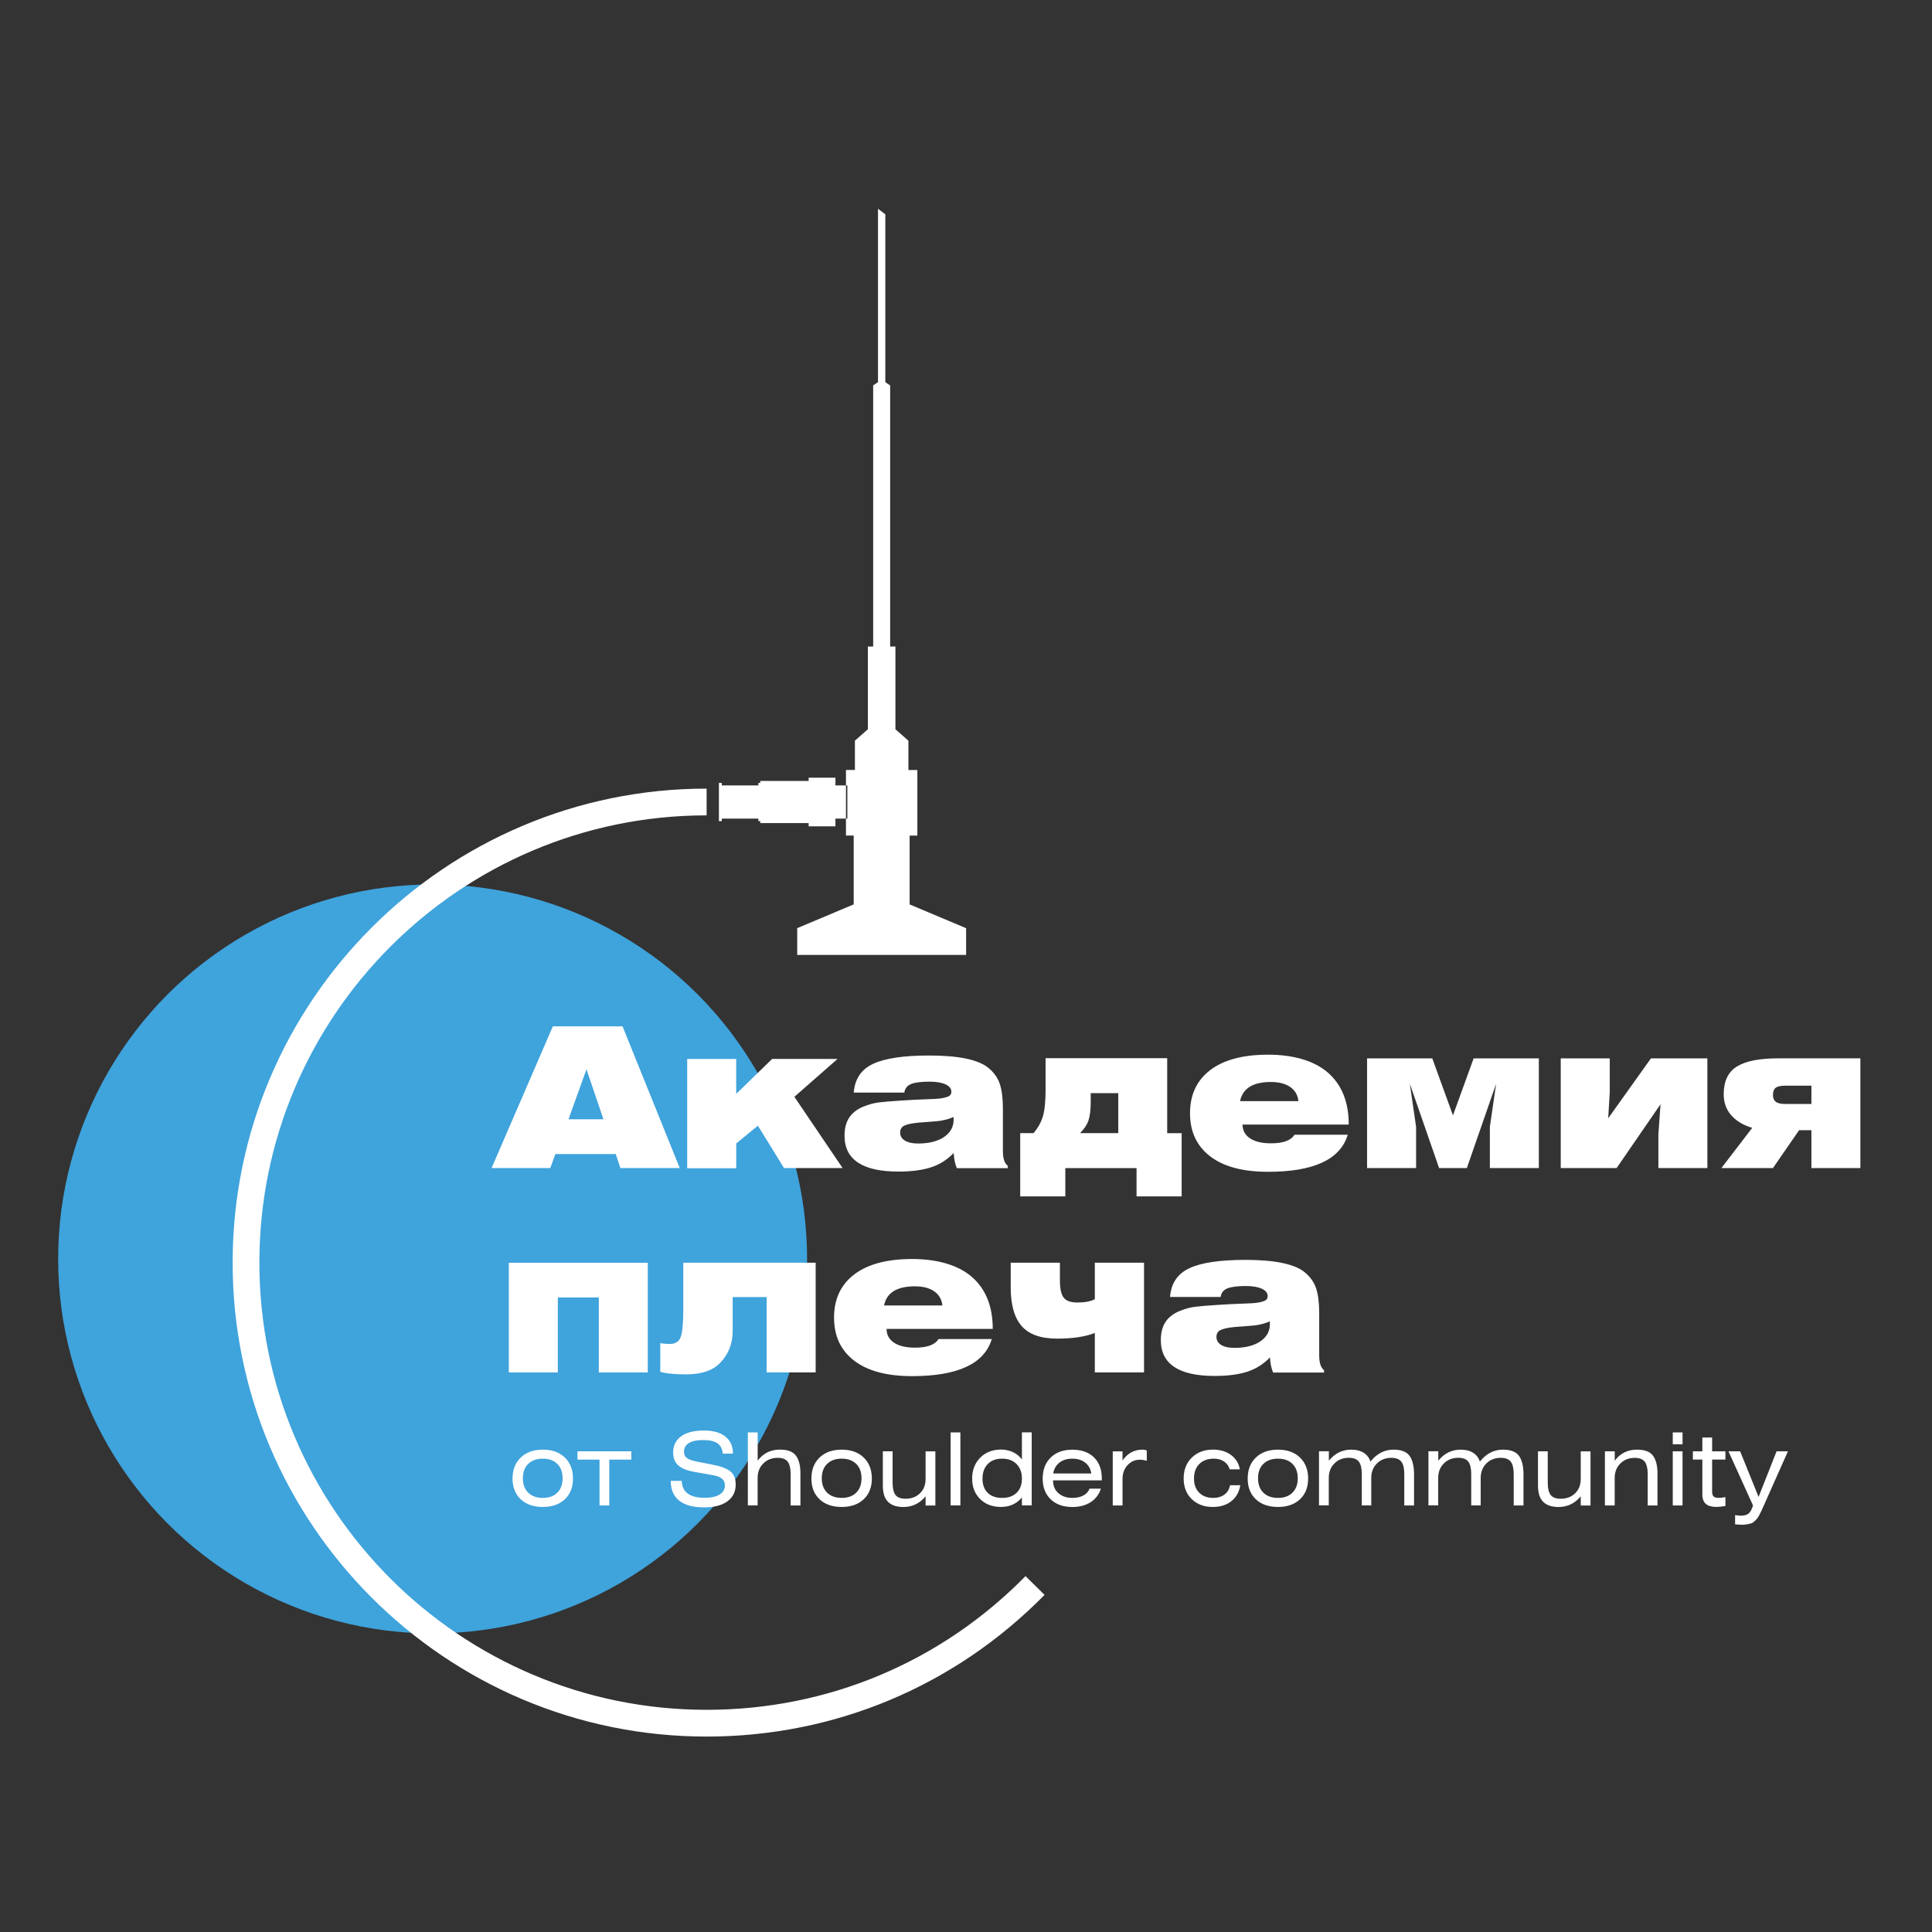 <?xml version="1.0" encoding="UTF-8"?> <svg xmlns="http://www.w3.org/2000/svg" id="Layer_1" data-name="Layer 1" viewBox="0 0 512 512"><rect x="0" y="0" width="512" height="512" fill="#333333" stroke="none"/><defs><style> .cls-1 { fill: #3fa3dc; } .cls-1, .cls-2 { stroke-width: 0px; } .cls-2 { fill: #fff; } </style></defs><circle class="cls-1" cx="114.65" cy="333.63" r="99.24"></circle><path class="cls-2" d="M190.52,207.48h.76v.66s9.69,0,9.69,0v-.65h.51v-.54h12.82s0-.86,0-.86h7.1v2.05s3.16,0,3.16,0v8.8s-3.16,0-3.16,0v2.05h-7.1v-.86h-12.82v-.54h-.51v-.65h-9.69v.66h-.76v-10.12ZM256.03,253.07v-7.09l-14.97-6.3v-18.24h2.05v-17.38h-2.37v-7.77l-3.44-3.02v-21.93h-1.4v-69.2l-1.28-.86v-44.48l-1.94-1.48v45.95l-1.28.86v69.2h-1.4v21.93l-3.44,3.02v7.77h-2.37v17.38h2.05v18.24l-14.97,6.3v7.09h44.76ZM187.26,460.21c-69.26,0-125.61-56.35-125.61-125.61s56.35-125.61,125.61-125.61v7.09c-65.35,0-118.52,53.17-118.52,118.52s53.17,118.52,118.52,118.52c32.04,0,62.05-12.58,84.51-35.43l5.05,4.97c-23.81,24.21-55.62,37.55-89.57,37.55ZM130.27,309.55l16.24-37.56h18.47l15.16,37.56h-15.73l-1.24-3.72h-15.99l-1.35,3.72h-15.57ZM150.66,296.62h9.26l-4.5-13.24-4.76,13.24ZM182.11,309.6v-28.97h12.99v9.26l9.52-9.26h17.33l-11.43,10.04,12.78,18.88h-15.52l-6.93-11.23-5.74,4.71v6.57h-12.99ZM252.73,305.57c-1.73,1.79-3.74,3.06-6.05,3.8-2.31.74-5.17,1.11-8.59,1.11-9.52,0-14.28-3.17-14.28-9.52,0-2.17.52-3.91,1.55-5.22.86-1.07,2.02-1.9,3.47-2.48,1.45-.59,2.81-.96,4.09-1.11,1.28-.16,3.22-.32,5.85-.49,1.1-.07,2.29-.14,3.57-.21,1.28-.07,2.3-.11,3.08-.13.78-.02,1.58-.05,2.41-.1.83-.05,1.47-.12,1.94-.21s.9-.2,1.29-.34c.4-.14.67-.32.83-.54.16-.22.23-.51.23-.85,0-.79-.51-1.43-1.53-1.91-1.02-.48-2.44-.72-4.27-.72-2.21,0-3.83.21-4.86.62s-1.64,1.17-1.81,2.28h-13.4c.28-3.62,1.99-6.16,5.15-7.63,3.16-1.47,8.1-2.2,14.82-2.2,7.66,0,12.85,1.05,15.57,3.16,1.55,1.24,2.6,2.69,3.16,4.35.55,1.66.83,3.86.83,6.62v11.23c0,1.93.43,3.23,1.29,3.88v.62h-13.5c-.48-1.14-.76-2.47-.83-3.98ZM252.67,296c-.62.31-1.34.56-2.15.75-.81.19-1.48.31-2.02.36-.54.05-1.39.12-2.56.21-1.17.09-1.98.15-2.43.18-1.83.17-3.11.44-3.85.8-.74.36-1.11.97-1.11,1.84s.41,1.6,1.24,2.12c.83.52,2,.78,3.52.78,2.9,0,5.19-.58,6.88-1.73,1.69-1.16,2.53-2.68,2.53-4.58,0-.31-.02-.55-.05-.72ZM270.37,300.29h3.52c1.17-1.35,2-2.82,2.48-4.42.48-1.6.72-3.94.72-7.01v-8.43h32.23v19.87h3.83v16.76h-11.95v-7.5h-18.88v7.5h-11.95v-16.76ZM296.34,289.69h-7.29v2.22c0,2.17-.2,3.85-.59,5.02-.4,1.17-1.15,2.29-2.25,3.36h10.14v-10.61ZM357.17,300.71c-1.97,6.55-9,9.83-21.11,9.83-6.66,0-11.77-1.36-15.34-4.09s-5.35-6.54-5.35-11.43,1.78-8.71,5.35-11.43,8.68-4.09,15.34-4.09,12.27,1.6,15.91,4.81c3.64,3.21,5.46,7.78,5.46,13.71h-28.14c0,1.55.65,2.77,1.97,3.65,1.31.88,3.17,1.32,5.59,1.32,3.21,0,5.28-.76,6.21-2.28h14.12ZM328.62,291.81h15.47c-.17-1.62-.9-2.87-2.17-3.75-1.28-.88-2.98-1.32-5.12-1.32-4.76,0-7.48,1.69-8.17,5.07ZM362.29,280.48h17.28l5.48,15.11,5.48-15.11h17.28v29.07h-12.98v-10.92l1.66-11.43-7.76,22.35h-7.35l-7.76-22.35,1.66,11.43v10.92h-12.99v-29.07ZM413.61,309.55v-29.07h12.99v8.95l-.41,6.93,11.33-15.88h14.95v29.07h-12.98v-8.95l.57-7.97-11.64,16.92h-14.8ZM493.02,280.48v29.07h-12.98v-10.04h-3.26l-6.93,10.04h-13.66l8.17-10.66c-2.35-.69-4.19-1.79-5.54-3.31s-2.02-3.38-2.02-5.59c0-3.45,1.16-5.9,3.49-7.35,2.33-1.45,5.99-2.17,10.99-2.17h21.73ZM480.04,292.58v-4.86h-6.93c-1.24,0-2.1.19-2.56.57s-.7,1.02-.7,1.91c0,.79.25,1.39.75,1.78.5.4,1.37.59,2.61.59h6.83ZM138,386.26c1.45-1.39,3.4-2.09,5.85-2.09s4.4.7,5.84,2.09c1.44,1.4,2.16,3.25,2.16,5.56s-.72,4.15-2.16,5.5c-1.44,1.36-3.39,2.04-5.84,2.04s-4.43-.68-5.86-2.04c-1.44-1.36-2.16-3.19-2.16-5.5s.72-4.16,2.17-5.56ZM147.7,387.95c-.93-.92-2.22-1.39-3.85-1.39s-2.92.46-3.87,1.39c-.94.92-1.41,2.2-1.41,3.81s.47,2.89,1.41,3.81c.94.92,2.23,1.39,3.87,1.39s2.92-.46,3.85-1.39c.93-.92,1.4-2.19,1.4-3.81s-.47-2.89-1.4-3.81ZM153.05,384.62h14.26v2.19h-5.84v12.16h-2.59v-12.16h-5.84v-2.19ZM194.26,385.23h-2.72c-.09-1.24-.56-2.15-1.4-2.73-.84-.58-2.11-.87-3.8-.87s-2.93.27-3.79.8c-.85.53-1.28,1.29-1.28,2.27,0,.76.27,1.34.8,1.72.53.38,1.41.69,2.64.92l4.24.83c2.13.41,3.67,1,4.61,1.76.94.76,1.41,1.93,1.41,3.49,0,1.88-.73,3.36-2.19,4.44-1.46,1.08-3.53,1.61-6.21,1.61-2.9,0-5.09-.6-6.58-1.79s-2.24-2.94-2.24-5.25h2.91c.11,3,2.13,4.5,6.08,4.5,1.72,0,3.05-.29,3.97-.87.92-.58,1.39-1.38,1.39-2.41,0-.78-.26-1.39-.79-1.81-.52-.43-1.37-.74-2.55-.93l-4.77-.85c-1.92-.34-3.33-.91-4.24-1.72-.91-.81-1.36-1.94-1.36-3.4,0-1.83.7-3.26,2.09-4.29,1.4-1.03,3.42-1.55,6.06-1.55,2.47,0,4.37.53,5.7,1.6s2,2.58,2,4.53ZM200.79,379.6v7.49c1.47-1.96,3.44-2.93,5.89-2.93,2.04,0,3.46.53,4.25,1.6.79,1.07,1.19,2.62,1.19,4.67v8.53h-2.59v-8.32c0-1.49-.26-2.58-.77-3.27-.52-.68-1.4-1.03-2.67-1.03-1.53,0-2.79.49-3.8,1.48-1,.99-1.51,2.27-1.51,3.85v7.28h-2.59v-19.35h2.59ZM217.2,386.26c1.45-1.39,3.4-2.09,5.85-2.09s4.4.7,5.84,2.09c1.44,1.4,2.16,3.25,2.16,5.56s-.72,4.15-2.16,5.5c-1.44,1.36-3.39,2.04-5.84,2.04s-4.43-.68-5.86-2.04c-1.44-1.36-2.16-3.19-2.16-5.5s.72-4.16,2.17-5.56ZM226.91,387.95c-.93-.92-2.22-1.39-3.85-1.39s-2.92.46-3.87,1.39c-.94.92-1.41,2.2-1.41,3.81s.47,2.89,1.41,3.81c.94.92,2.23,1.39,3.87,1.39s2.92-.46,3.85-1.39c.93-.92,1.4-2.19,1.4-3.81s-.47-2.89-1.4-3.81ZM233.96,384.62h2.59v8.34c0,1.49.26,2.57.77,3.23.52.66,1.4.99,2.67.99,1.55,0,2.82-.48,3.81-1.44,1-.96,1.49-2.23,1.49-3.81v-7.3h2.59v14.34h-2.59v-2.43c-1.55,1.88-3.51,2.83-5.89,2.83-1.78,0-3.13-.45-4.05-1.36-.92-.91-1.39-2.34-1.39-4.29v-9.09ZM254.51,379.6v19.35h-2.59v-19.35h2.59ZM273.41,379.6v19.35h-2.59v-2.11c-1.39,1.67-3.23,2.51-5.54,2.51s-4.12-.69-5.53-2.08c-1.41-1.39-2.12-3.2-2.12-5.44s.71-4.08,2.13-5.52c1.42-1.44,3.27-2.16,5.54-2.16,1.16,0,2.23.24,3.21.71s1.75,1.12,2.31,1.93v-7.2h2.59ZM269.41,388c-.94-.96-2.22-1.44-3.84-1.44s-2.89.48-3.81,1.43c-.92.95-1.39,2.24-1.39,3.85s.46,2.88,1.37,3.77c.92.9,2.19,1.35,3.83,1.35s2.92-.45,3.85-1.36c.93-.91,1.4-2.16,1.4-3.76s-.47-2.88-1.41-3.84ZM291.99,392.32h-12.93c0,1.4.47,2.53,1.41,3.37.94.84,2.18,1.27,3.71,1.27,1.14,0,2.11-.21,2.92-.64.81-.43,1.35-1.03,1.64-1.81h3.01c-.5,1.55-1.41,2.74-2.73,3.59-1.32.84-2.94,1.27-4.84,1.27-2.42,0-4.33-.68-5.74-2.04s-2.12-3.19-2.12-5.5.71-4.19,2.13-5.57c1.42-1.39,3.33-2.08,5.73-2.08s4.37.68,5.74,2.04c1.38,1.36,2.07,3.23,2.07,5.61v.51ZM279.11,390.48h10.1c-.2-1.23-.74-2.19-1.63-2.88-.89-.69-2.03-1.04-3.41-1.04s-2.5.35-3.4,1.04c-.9.69-1.45,1.65-1.67,2.88ZM297.48,384.62v2.43c1.33-1.92,3.09-2.88,5.28-2.88.46,0,.84.08,1.15.24v2.72c-.66-.2-1.28-.29-1.87-.29-1.26,0-2.34.48-3.23,1.44-.89.96-1.33,2.19-1.33,3.68v7.01h-2.59v-14.34h2.59ZM328.57,389.39h-2.69c-.25-.89-.75-1.58-1.49-2.08-.75-.5-1.64-.75-2.69-.75-1.64,0-2.92.47-3.87,1.41-.94.94-1.41,2.23-1.41,3.87s.47,2.83,1.4,3.75,2.16,1.37,3.69,1.37c1.19,0,2.19-.3,2.99-.89.8-.59,1.29-1.42,1.47-2.47h2.72c-.3,1.81-1.1,3.23-2.39,4.24-1.29,1.01-2.92,1.52-4.89,1.52-2.29,0-4.15-.69-5.58-2.07-1.43-1.38-2.15-3.2-2.15-5.48s.72-4.12,2.16-5.53c1.44-1.41,3.31-2.12,5.62-2.12,1.88,0,3.47.47,4.75,1.41,1.28.94,2.07,2.21,2.37,3.81ZM332.82,386.26c1.45-1.39,3.4-2.09,5.85-2.09s4.4.7,5.84,2.09c1.44,1.4,2.16,3.25,2.16,5.56s-.72,4.15-2.16,5.5c-1.44,1.36-3.39,2.04-5.84,2.04s-4.43-.68-5.86-2.04c-1.44-1.36-2.16-3.19-2.16-5.5s.72-4.16,2.17-5.56ZM342.52,387.95c-.93-.92-2.22-1.39-3.85-1.39s-2.92.46-3.87,1.39c-.94.92-1.41,2.2-1.41,3.81s.47,2.89,1.41,3.81c.94.92,2.23,1.39,3.87,1.39s2.92-.46,3.85-1.39c.93-.92,1.4-2.19,1.4-3.81s-.47-2.89-1.4-3.81ZM352.16,384.62v2.48c1.6-1.96,3.57-2.93,5.92-2.93,1.33,0,2.44.28,3.32.84.88.56,1.47,1.34,1.77,2.33,1.71-2.12,3.74-3.17,6.1-3.17,2.06,0,3.49.55,4.28,1.65.79,1.1,1.19,2.75,1.19,4.93v8.21h-2.59v-8.32c0-1.49-.26-2.58-.77-3.27-.52-.68-1.4-1.03-2.67-1.03-1.53,0-2.79.49-3.8,1.48-1,.99-1.51,2.27-1.51,3.85v7.28h-2.51v-8.32c0-1.49-.26-2.58-.77-3.27-.52-.68-1.4-1.03-2.67-1.03-1.53,0-2.79.49-3.8,1.48-1,.99-1.51,2.27-1.51,3.85v7.28h-2.59v-14.34h2.59ZM381.16,384.62v2.48c1.6-1.96,3.57-2.93,5.92-2.93,1.33,0,2.44.28,3.32.84.88.56,1.47,1.34,1.77,2.33,1.71-2.12,3.74-3.17,6.1-3.17,2.06,0,3.49.55,4.28,1.65.79,1.1,1.19,2.75,1.19,4.93v8.21h-2.59v-8.32c0-1.49-.26-2.58-.77-3.27-.52-.68-1.4-1.03-2.67-1.03-1.53,0-2.79.49-3.8,1.48-1,.99-1.51,2.27-1.51,3.85v7.28h-2.51v-8.32c0-1.49-.26-2.58-.77-3.27-.52-.68-1.4-1.03-2.67-1.03-1.53,0-2.79.49-3.8,1.48-1,.99-1.51,2.27-1.51,3.85v7.28h-2.59v-14.34h2.59ZM407.58,384.62h2.59v8.34c0,1.49.26,2.57.77,3.23.52.66,1.4.99,2.67.99,1.55,0,2.82-.48,3.81-1.44,1-.96,1.49-2.23,1.49-3.81v-7.3h2.59v14.34h-2.59v-2.43c-1.55,1.88-3.51,2.83-5.89,2.83-1.78,0-3.13-.45-4.05-1.36-.92-.91-1.39-2.34-1.39-4.29v-9.09ZM427.92,384.62v2.48c1.47-1.96,3.44-2.93,5.89-2.93,2.04,0,3.46.53,4.25,1.6.79,1.07,1.19,2.62,1.19,4.67v8.53h-2.59v-8.32c0-1.49-.26-2.58-.77-3.27-.52-.68-1.4-1.03-2.67-1.03-1.53,0-2.79.49-3.8,1.48-1,.99-1.51,2.27-1.51,3.85v7.28h-2.59v-14.34h2.59ZM445.89,382.75h-2.59v-3.15h2.59v3.15ZM445.89,384.62v14.34h-2.59v-14.34h2.59ZM451.14,380.96h2.59v3.65h3.52v2.19h-3.52v8.5c0,.6.13,1.03.4,1.28.27.25.72.37,1.36.37.55,0,1.14-.07,1.76-.21v2.37c-1.05.16-1.85.24-2.4.24-1.26,0-2.2-.27-2.8-.81-.6-.54-.91-1.37-.91-2.49v-9.25h-2.51v-2.19h2.51v-3.65ZM458.07,384.62h3.09l4.88,12.08,4.77-12.08h3.01l-6.34,14.24c-.32.71-.55,1.22-.69,1.53-.14.31-.34.7-.59,1.17-.25.47-.46.8-.64.99-.18.19-.4.41-.68.67-.28.26-.56.43-.87.51-.3.08-.65.16-1.04.23-.39.07-.84.11-1.36.11-.48,0-1.08-.04-1.79-.11v-2.45c.66.11,1.16.16,1.52.16.92,0,1.62-.2,2.08-.59.46-.39.84-1.09,1.15-2.11l-6.5-14.34ZM134.84,363.71v-29.07h36.83v29.07h-12.98v-19.87h-10.86v19.87h-12.99ZM181.09,334.63h35.07v29.07h-12.99v-19.97h-9v9c0,3.28-1.07,6.05-3.21,8.33-1.97,2.1-4.98,3.16-9.05,3.16-3.1,0-5.41-.22-6.93-.67v-7.6c.79.14,1.64.21,2.53.21,1.45,0,2.41-.6,2.87-1.81s.7-3.62.7-7.24v-12.47ZM262.83,354.86c-1.97,6.55-9,9.83-21.11,9.83-6.66,0-11.77-1.36-15.34-4.09s-5.35-6.54-5.35-11.43,1.78-8.71,5.35-11.43,8.68-4.09,15.34-4.09,12.27,1.6,15.91,4.81c3.64,3.21,5.46,7.78,5.46,13.71h-28.14c0,1.55.65,2.77,1.97,3.65,1.31.88,3.17,1.32,5.59,1.32,3.21,0,5.28-.76,6.21-2.28h14.12ZM234.27,345.96h15.47c-.17-1.62-.9-2.87-2.17-3.75-1.28-.88-2.98-1.32-5.12-1.32-4.76,0-7.48,1.69-8.17,5.07ZM303.18,334.63v29.07h-13.04v-10.45c-2.55,1-5.88,1.5-9.98,1.5-4.31,0-7.44-1.1-9.39-3.31-1.95-2.21-2.92-5.64-2.92-10.29v-6.52h13.04v4.81c0,2.07.33,3.54.98,4.42.65.88,1.88,1.32,3.67,1.32,1.93,0,3.47-.29,4.6-.88v-9.67h13.04ZM336.55,359.73c-1.73,1.79-3.74,3.06-6.05,3.8-2.31.74-5.17,1.11-8.59,1.11-9.52,0-14.28-3.17-14.28-9.52,0-2.17.52-3.91,1.55-5.22.86-1.07,2.02-1.9,3.47-2.48,1.45-.59,2.81-.96,4.09-1.11,1.28-.16,3.22-.32,5.85-.49,1.1-.07,2.29-.14,3.57-.21,1.28-.07,2.3-.11,3.08-.13.78-.02,1.58-.05,2.41-.1.83-.05,1.47-.12,1.94-.21s.9-.2,1.29-.34c.4-.14.67-.32.83-.54.16-.22.23-.51.23-.85,0-.79-.51-1.43-1.53-1.91-1.02-.48-2.44-.72-4.27-.72-2.21,0-3.83.21-4.86.62s-1.64,1.17-1.81,2.28h-13.4c.28-3.62,1.99-6.16,5.15-7.63,3.16-1.47,8.1-2.2,14.82-2.2,7.66,0,12.85,1.05,15.57,3.16,1.55,1.24,2.6,2.69,3.16,4.35.55,1.66.83,3.86.83,6.62v11.23c0,1.93.43,3.23,1.29,3.88v.62h-13.5c-.48-1.14-.76-2.47-.83-3.98ZM336.49,350.16c-.62.31-1.34.56-2.15.75-.81.19-1.48.31-2.02.36-.54.05-1.39.12-2.56.21-1.17.09-1.98.15-2.43.18-1.83.17-3.11.44-3.85.8-.74.36-1.11.97-1.11,1.84s.41,1.6,1.24,2.12c.83.52,2,.78,3.52.78,2.9,0,5.19-.58,6.88-1.73,1.69-1.16,2.53-2.68,2.53-4.58,0-.31-.02-.55-.05-.72Z"></path></svg> 
